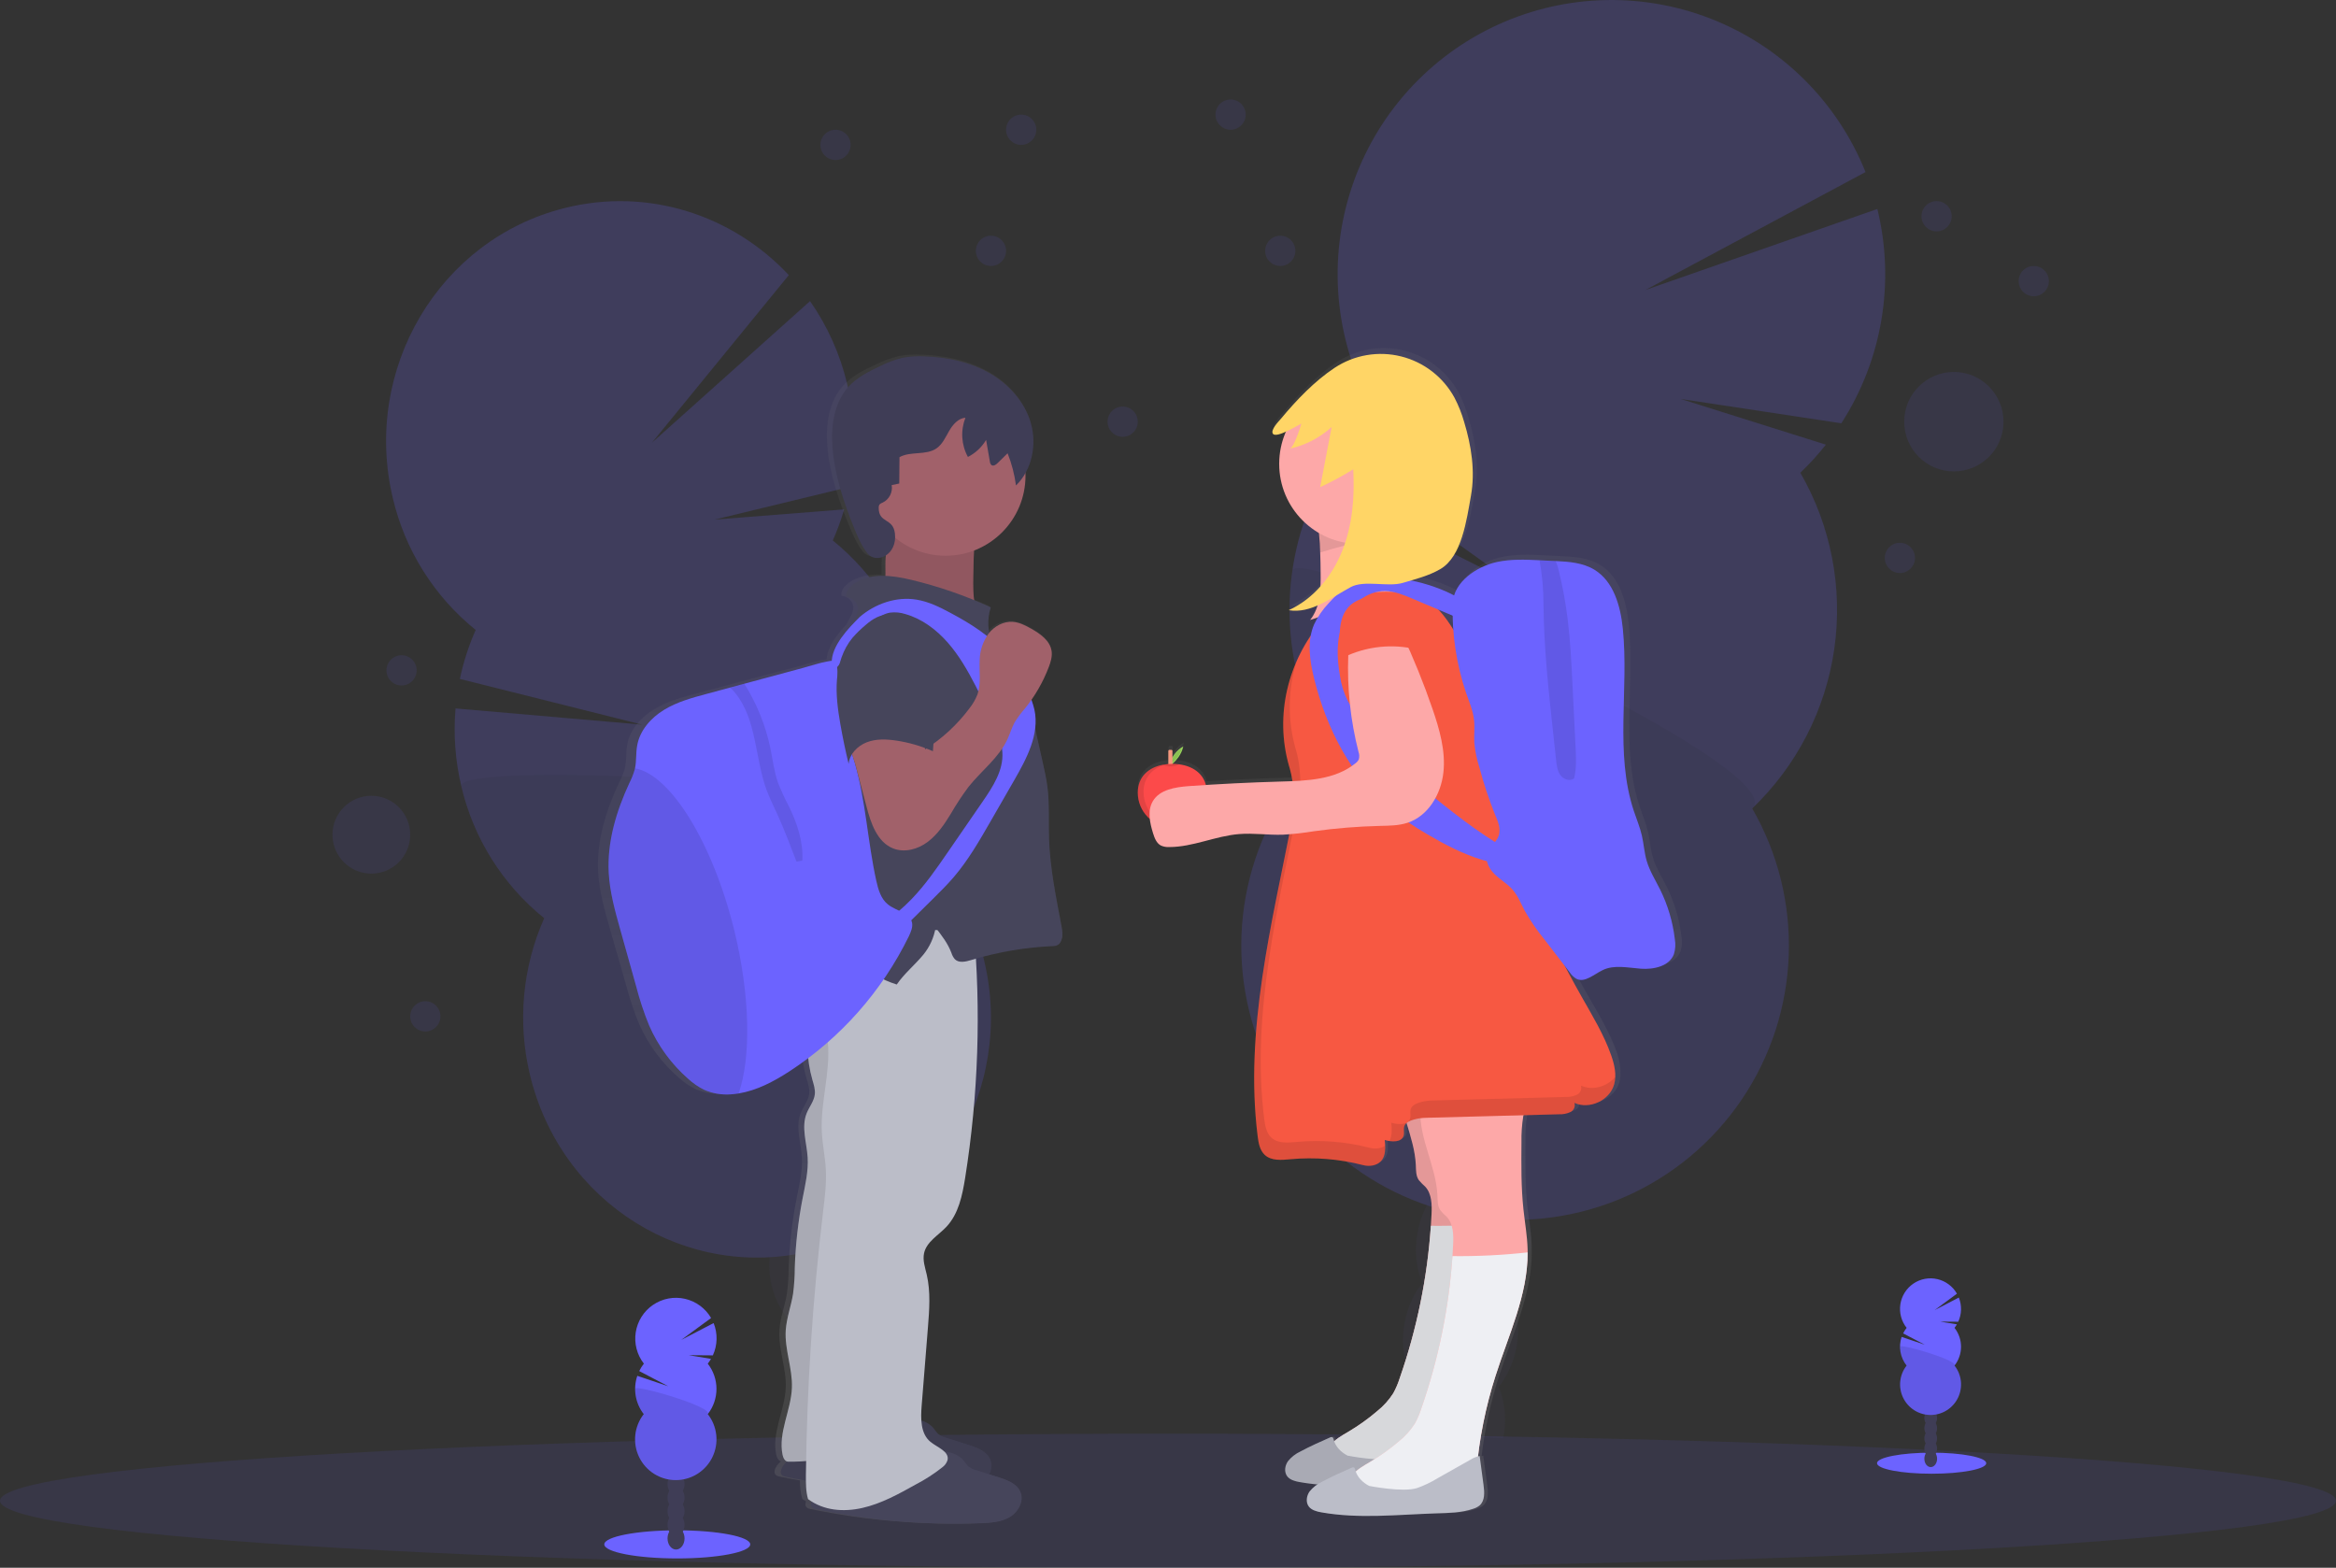 <svg width="526" height="353" viewBox="0 0 526 353" fill="none" xmlns="http://www.w3.org/2000/svg">
<rect x="0" y="0" width="526" height="353" fill="#333333" stroke="none"/>
<g clip-path="url(#clip0_1_406)">
<g opacity="0.2">
<path d="M182.083 324.478C182.347 325.562 182.698 326.624 183.133 327.652C189.89 324.994 196.722 322.446 203.628 320.008C203.57 319.721 203.511 319.419 203.439 319.122C202.743 316.059 201.258 313.232 199.131 310.922C196.37 308.001 192.812 306.589 189.35 307.451C185.889 308.313 183.376 311.263 182.228 315.144C181.371 318.19 181.32 321.407 182.083 324.478Z" fill="#3F3D56"/>
<path d="M191.792 318.669C197.724 317.342 201.096 309.822 199.323 301.873C197.551 293.924 191.305 288.555 185.372 289.882C179.44 291.209 176.068 298.729 177.84 306.679C179.613 314.628 185.859 319.996 191.792 318.669Z" fill="#3F3D56"/>
<path d="M187.629 301.133C193.561 299.806 196.933 292.286 195.16 284.337C193.388 276.388 187.142 271.019 181.209 272.346C175.277 273.673 171.905 281.193 173.678 289.143C175.45 297.092 181.696 302.46 187.629 301.133Z" fill="#3F3D56"/>
<path d="M183.457 283.608C189.39 282.281 192.762 274.761 190.989 266.812C189.216 258.862 182.97 253.494 177.038 254.821C171.106 256.148 167.733 263.668 169.506 271.617C171.279 279.566 177.525 284.935 183.457 283.608Z" fill="#3F3D56"/>
<path d="M179.286 266.077C185.218 264.75 188.59 257.23 186.818 249.281C185.045 241.332 178.799 235.963 172.867 237.29C166.934 238.617 163.562 246.137 165.335 254.087C167.107 262.036 173.353 267.404 179.286 266.077Z" fill="#3F3D56"/>
<path d="M187.522 121.695C188.534 119.422 189.388 117.083 190.079 114.693L160.911 116.992L191.314 109.625C192.767 101.967 192.583 94.088 190.775 86.507C189.189 79.795 186.347 73.446 182.399 67.796L146.813 99.663L177.62 61.943C165.043 48.495 146.021 42.097 127.115 46.849C98.866 53.924 81.554 83.157 88.448 112.142C91.188 123.85 97.757 134.304 107.111 141.843C105.539 145.381 104.345 149.076 103.547 152.866L144.587 163.159L102.575 159.512C102.072 165.387 102.512 171.305 103.878 177.04C106.623 188.747 113.193 199.2 122.545 206.741C117.63 217.795 116.496 230.164 119.317 241.929C126.211 270.914 154.698 288.671 182.948 281.602C211.197 274.532 228.509 245.299 221.615 216.314C218.87 204.607 212.3 194.154 202.948 186.613C207.863 175.559 208.997 163.19 206.175 151.425C203.443 139.708 196.877 129.244 187.522 121.695Z" fill="#6C63FF"/>
<path opacity="0.1" d="M103.887 177.021C106.632 188.728 113.202 199.181 122.555 206.722C117.64 217.775 116.505 230.144 119.327 241.91C126.221 270.895 154.708 288.652 182.958 281.582C211.207 274.512 228.518 245.279 221.625 216.294C218.88 204.587 212.31 194.134 202.957 186.593C207.692 175.95 102.487 171.144 103.887 177.021Z" fill="black"/>
</g>
<g opacity="0.2">
<path d="M313.189 319.127C313.012 320.394 312.942 321.674 312.98 322.954C321.455 323.09 329.962 323.376 338.502 323.811C338.56 323.475 338.619 323.134 338.667 322.788C339.218 319.218 338.807 315.566 337.476 312.208C335.716 307.913 332.435 304.841 328.327 304.247C324.219 303.653 320.213 305.679 317.321 309.291C315.093 312.143 313.667 315.538 313.189 319.127Z" fill="#3F3D56"/>
<path d="M341.617 302.389C342.941 293.164 338.309 284.864 331.272 283.851C324.235 282.838 317.457 289.495 316.133 298.721C314.809 307.946 319.44 316.246 326.477 317.259C333.514 318.272 340.293 311.615 341.617 302.389Z" fill="#3F3D56"/>
<path d="M344.545 281.972C345.869 272.746 341.238 264.446 334.201 263.433C327.164 262.42 320.386 269.077 319.062 278.303C317.737 287.528 322.369 295.828 329.406 296.841C336.443 297.854 343.221 291.197 344.545 281.972Z" fill="#3F3D56"/>
<path d="M347.473 261.559C348.797 252.333 344.166 244.033 337.129 243.02C330.092 242.007 323.314 248.664 321.99 257.89C320.666 267.115 325.297 275.415 332.334 276.428C339.371 277.441 346.149 270.784 347.473 261.559Z" fill="#3F3D56"/>
<path d="M350.407 241.142C351.731 231.916 347.1 223.616 340.062 222.603C333.025 221.59 326.247 228.247 324.923 237.473C323.599 246.698 328.231 254.998 335.268 256.011C342.305 257.024 349.083 250.367 350.407 241.142Z" fill="#3F3D56"/>
<path d="M405.389 106.445C407.45 104.473 409.37 102.358 411.136 100.116L378.453 89.832L414.616 95.31C419.174 88.241 422.245 80.315 423.64 72.017C425.035 63.719 424.725 55.223 422.73 47.049L370.538 65.278L420.066 38.742C416.911 30.875 412.173 23.742 406.146 17.788C400.119 11.834 392.933 7.188 385.034 4.137C377.136 1.086 368.695 -0.302 360.237 0.057C351.78 0.416 343.487 2.516 335.875 6.225C328.262 9.935 321.495 15.174 315.993 21.618C310.491 28.061 306.372 35.57 303.894 43.677C301.416 51.784 300.632 60.316 301.589 68.74C302.547 77.164 305.226 85.3 309.46 92.642C306.258 95.706 303.395 99.106 300.919 102.784L341.127 131.647L297.03 109.406C292.391 118.569 290.106 128.746 290.383 139.015C290.66 149.285 293.489 159.324 298.614 168.223C290.24 176.219 284.282 186.414 281.42 197.642C278.559 208.87 278.91 220.678 282.432 231.716C285.955 242.754 292.508 252.576 301.342 260.06C310.176 267.543 320.934 272.386 332.386 274.034C343.839 275.683 355.523 274.07 366.104 269.382C376.684 264.693 385.734 257.116 392.218 247.519C398.702 237.921 402.358 226.69 402.77 215.11C403.181 203.529 400.33 192.066 394.544 182.031C404.551 172.475 411.062 159.827 413.029 146.118C414.996 132.41 412.305 118.438 405.389 106.445Z" fill="#6C63FF"/>
<path opacity="0.1" d="M290.977 128.55C288.989 142.259 291.68 156.238 298.614 168.223C290.24 176.219 284.282 186.414 281.42 197.642C278.559 208.87 278.91 220.678 282.432 231.716C285.955 242.754 292.508 252.576 301.342 260.06C310.176 267.543 320.934 272.386 332.386 274.034C343.839 275.683 355.523 274.071 366.104 269.382C376.684 264.693 385.734 257.116 392.218 247.519C398.702 237.921 402.358 226.69 402.77 215.11C403.181 203.529 400.33 192.066 394.544 182.031C404.218 172.805 291.964 121.69 290.977 128.55Z" fill="black"/>
</g>
<path opacity="0.1" d="M263 353C408.251 353 526 346.242 526 337.906C526 329.57 408.251 322.812 263 322.812C117.749 322.812 0 329.57 0 337.906C0 346.242 117.749 353 263 353Z" fill="#6C63FF"/>
<path d="M434.947 331.825C441.739 331.825 447.246 330.763 447.246 329.454C447.246 328.144 441.739 327.083 434.947 327.083C428.154 327.083 422.647 328.144 422.647 329.454C422.647 330.763 428.154 331.825 434.947 331.825Z" fill="#6C63FF"/>
<path d="M434.742 330.33C435.534 330.33 436.176 329.489 436.176 328.451C436.176 327.413 435.534 326.571 434.742 326.571C433.95 326.571 433.308 327.413 433.308 328.451C433.308 329.489 433.95 330.33 434.742 330.33Z" fill="#3F3D56"/>
<path d="M434.742 328.032C435.534 328.032 436.176 327.19 436.176 326.152C436.176 325.115 435.534 324.273 434.742 324.273C433.95 324.273 433.308 325.115 433.308 326.152C433.308 327.19 433.95 328.032 434.742 328.032Z" fill="#3F3D56"/>
<path d="M434.742 325.739C435.534 325.739 436.176 324.897 436.176 323.859C436.176 322.821 435.534 321.98 434.742 321.98C433.95 321.98 433.308 322.821 433.308 323.859C433.308 324.897 433.95 325.739 434.742 325.739Z" fill="#3F3D56"/>
<path d="M434.742 323.445C435.534 323.445 436.176 322.604 436.176 321.566C436.176 320.528 435.534 319.687 434.742 319.687C433.95 319.687 433.308 320.528 433.308 321.566C433.308 322.604 433.95 323.445 434.742 323.445Z" fill="#3F3D56"/>
<path d="M434.742 321.147C435.534 321.147 436.176 320.306 436.176 319.268C436.176 318.23 435.534 317.388 434.742 317.388C433.95 317.388 433.308 318.23 433.308 319.268C433.308 320.306 433.95 321.147 434.742 321.147Z" fill="#3F3D56"/>
<path d="M434.742 318.854C435.534 318.854 436.176 318.012 436.176 316.975C436.176 315.937 435.534 315.095 434.742 315.095C433.95 315.095 433.308 315.937 433.308 316.975C433.308 318.012 433.95 318.854 434.742 318.854Z" fill="#3F3D56"/>
<path d="M434.742 316.561C435.534 316.561 436.176 315.719 436.176 314.681C436.176 313.643 435.534 312.802 434.742 312.802C433.95 312.802 433.308 313.643 433.308 314.681C433.308 315.719 433.95 316.561 434.742 316.561Z" fill="#3F3D56"/>
<path d="M440.1 298.979C440.297 298.729 440.475 298.466 440.634 298.19L436.872 297.572L440.941 297.601C441.33 296.75 441.543 295.829 441.566 294.893C441.588 293.957 441.42 293.026 441.072 292.157L435.613 294.996L440.649 291.286C440.179 290.465 439.545 289.75 438.786 289.186C438.028 288.621 437.161 288.22 436.241 288.007C435.32 287.793 434.365 287.773 433.437 287.946C432.508 288.119 431.624 288.483 430.842 289.014C430.06 289.545 429.396 290.232 428.891 291.032C428.386 291.832 428.052 292.728 427.909 293.663C427.766 294.599 427.817 295.553 428.059 296.468C428.301 297.383 428.73 298.238 429.317 298.979C429.013 299.367 428.751 299.787 428.534 300.23L433.396 302.772L428.189 301.019C427.825 302.104 427.737 303.263 427.934 304.391C428.131 305.518 428.606 306.579 429.317 307.475C428.521 308.489 428.026 309.706 427.888 310.988C427.751 312.27 427.976 313.564 428.538 314.724C429.101 315.884 429.978 316.862 431.069 317.546C432.16 318.23 433.421 318.593 434.708 318.593C435.996 318.593 437.257 318.23 438.348 317.546C439.439 316.862 440.316 315.884 440.879 314.724C441.441 313.564 441.666 312.27 441.528 310.988C441.391 309.706 440.896 308.489 440.1 307.475C441.051 306.265 441.568 304.77 441.568 303.229C441.568 301.689 441.051 300.194 440.1 298.984V298.979Z" fill="#6C63FF"/>
<path opacity="0.1" d="M427.849 303.225C427.844 304.764 428.358 306.26 429.307 307.47C428.512 308.484 428.016 309.701 427.879 310.983C427.741 312.265 427.966 313.56 428.529 314.719C429.091 315.879 429.968 316.857 431.059 317.541C432.15 318.225 433.411 318.588 434.699 318.588C435.986 318.588 437.247 318.225 438.338 317.541C439.43 316.857 440.306 315.879 440.869 314.719C441.431 313.56 441.656 312.265 441.519 310.983C441.381 309.701 440.886 308.484 440.09 307.47C441.018 306.302 427.849 302.455 427.849 303.225Z" fill="black"/>
<path d="M152.501 350.897C161.576 350.897 168.933 349.48 168.933 347.732C168.933 345.984 161.576 344.567 152.501 344.567C143.426 344.567 136.07 345.984 136.07 347.732C136.07 349.48 143.426 350.897 152.501 350.897Z" fill="#6C63FF"/>
<path d="M152.224 348.895C153.282 348.895 154.139 347.773 154.139 346.388C154.139 345.003 153.282 343.88 152.224 343.88C151.166 343.88 150.309 345.003 150.309 346.388C150.309 347.773 151.166 348.895 152.224 348.895Z" fill="#3F3D56"/>
<path d="M152.224 345.828C153.282 345.828 154.139 344.705 154.139 343.321C154.139 341.936 153.282 340.813 152.224 340.813C151.166 340.813 150.309 341.936 150.309 343.321C150.309 344.705 151.166 345.828 152.224 345.828Z" fill="#3F3D56"/>
<path d="M152.224 342.761C153.282 342.761 154.139 341.638 154.139 340.253C154.139 338.868 153.282 337.745 152.224 337.745C151.166 337.745 150.309 338.868 150.309 340.253C150.309 341.638 151.166 342.761 152.224 342.761Z" fill="#3F3D56"/>
<path d="M152.224 339.698C153.282 339.698 154.139 338.575 154.139 337.191C154.139 335.806 153.282 334.683 152.224 334.683C151.166 334.683 150.309 335.806 150.309 337.191C150.309 338.575 151.166 339.698 152.224 339.698Z" fill="#3F3D56"/>
<path d="M152.224 336.631C153.282 336.631 154.139 335.508 154.139 334.123C154.139 332.738 153.282 331.615 152.224 331.615C151.166 331.615 150.309 332.738 150.309 334.123C150.309 335.508 151.166 336.631 152.224 336.631Z" fill="#3F3D56"/>
<path d="M152.224 333.563C153.282 333.563 154.139 332.44 154.139 331.056C154.139 329.671 153.282 328.548 152.224 328.548C151.166 328.548 150.309 329.671 150.309 331.056C150.309 332.44 151.166 333.563 152.224 333.563Z" fill="#3F3D56"/>
<path d="M152.224 330.501C153.282 330.501 154.139 329.378 154.139 327.993C154.139 326.608 153.282 325.485 152.224 325.485C151.166 325.485 150.309 326.608 150.309 327.993C150.309 329.378 151.166 330.501 152.224 330.501Z" fill="#3F3D56"/>
<path d="M159.39 307.013C159.649 306.678 159.886 306.327 160.099 305.961L155.078 305.133L160.513 305.177C161.036 304.041 161.321 302.809 161.351 301.558C161.381 300.307 161.155 299.063 160.688 297.903L153.396 301.691L160.119 296.763C159.486 295.678 158.637 294.734 157.625 293.991C156.613 293.247 155.459 292.72 154.235 292.441C153.012 292.163 151.744 292.139 150.51 292.372C149.277 292.604 148.104 293.088 147.065 293.793C146.026 294.498 145.143 295.41 144.47 296.471C143.797 297.532 143.349 298.72 143.153 299.962C142.958 301.204 143.019 302.472 143.334 303.689C143.648 304.907 144.208 306.046 144.981 307.037C144.574 307.557 144.224 308.118 143.935 308.712L150.464 312.12L143.503 309.783C143.013 311.228 142.89 312.772 143.144 314.277C143.399 315.781 144.023 317.199 144.961 318.401C143.899 319.755 143.238 321.381 143.054 323.093C142.871 324.806 143.172 326.535 143.924 328.084C144.675 329.633 145.846 330.939 147.304 331.853C148.761 332.766 150.446 333.251 152.166 333.251C153.885 333.251 155.57 332.766 157.027 331.853C158.485 330.939 159.656 329.633 160.408 328.084C161.159 326.535 161.461 324.806 161.277 323.093C161.094 321.381 160.433 319.755 159.37 318.401C160.639 316.783 161.329 314.784 161.329 312.726C161.329 310.668 160.639 308.67 159.37 307.052L159.39 307.013Z" fill="#6C63FF"/>
<path opacity="0.1" d="M143.021 312.685C143.015 314.742 143.7 316.742 144.966 318.362C143.903 319.716 143.243 321.342 143.059 323.054C142.876 324.767 143.177 326.496 143.928 328.045C144.68 329.594 145.851 330.9 147.309 331.814C148.766 332.727 150.451 333.212 152.171 333.212C153.89 333.212 155.575 332.727 157.032 331.814C158.49 330.9 159.661 329.594 160.413 328.045C161.164 326.496 161.465 324.767 161.282 323.054C161.098 321.342 160.438 319.716 159.375 318.362C160.615 316.799 143.021 311.658 143.021 312.685Z" fill="black"/>
<path d="M239.014 208.358C237.774 201.862 236.389 195.353 236.16 188.745C236.024 184.85 236.297 180.887 235.796 177.001C235.548 175.093 235.115 173.218 234.687 171.344L232.966 163.841C233.162 162.402 233.106 160.941 232.801 159.522C232.629 158.773 232.4 158.039 232.116 157.326C233.722 155.061 235.046 152.609 236.058 150.023C236.515 148.854 236.909 147.612 236.729 146.376C236.379 144.004 234.085 142.442 231.95 141.273C230.657 140.567 229.296 139.885 227.818 139.773C226.785 139.732 225.756 139.93 224.811 140.352C223.867 140.774 223.033 141.409 222.374 142.208C222.014 140.288 222.135 138.31 222.724 136.448C221.455 135.878 220.176 135.343 218.888 134.822C218.702 133.139 218.637 131.445 218.693 129.753C218.723 127.723 218.757 125.673 218.873 123.638C222.331 122.374 225.319 120.081 227.438 117.067C229.556 114.053 230.703 110.462 230.725 106.776C230.725 106.567 230.725 106.362 230.725 106.158C231.668 104.462 232.264 102.595 232.479 100.665C232.694 98.736 232.525 96.783 231.98 94.92C230.555 90.052 226.831 86.039 222.344 83.561C217.857 81.083 212.656 80.036 207.507 79.851C205.78 79.75 204.046 79.859 202.345 80.177C200.524 80.626 198.759 81.279 197.085 82.125C194.513 83.313 191.922 84.613 189.997 86.663C186.657 90.232 185.908 95.475 186.273 100.296C186.759 106.625 188.869 112.751 191.309 118.642C192.121 120.59 192.987 122.566 194.323 124.227C195.359 125.507 197.158 125.585 198.587 124.689C198.473 126.245 198.438 127.805 198.48 129.363C195.84 129.271 193.269 129.704 191.149 131.194C190.177 131.89 189.253 132.986 189.467 134.164C190.116 134.182 190.739 134.428 191.224 134.86C191.71 135.292 192.028 135.882 192.121 136.526C192.228 137.563 191.708 138.551 191.202 139.447C190.984 139.846 190.765 140.25 190.541 140.65C188.451 142.889 186.307 145.694 186.117 148.474C185.776 148.507 185.437 148.557 185.101 148.625C183.206 148.976 181.319 149.623 179.457 150.11L165.982 153.664L162.652 154.59L157.304 156.002C153.901 156.897 150.435 157.818 147.416 159.619C144.397 161.421 141.835 164.25 141.228 167.658C140.926 169.352 141.111 171.115 140.741 172.795C140.741 172.873 140.712 172.946 140.693 173.019C140.384 174.082 139.969 175.111 139.453 176.091C136.434 182.464 134.286 189.412 134.689 196.429C134.937 200.738 136.147 204.94 137.324 209.088C138.559 213.33 139.777 217.573 140.98 221.815C141.773 224.853 142.778 227.83 143.989 230.726C146.063 235.364 149.14 239.483 152.997 242.786C154.079 243.758 155.29 244.578 156.594 245.221C158.583 246.082 160.755 246.435 162.914 246.248C163.498 246.209 164.071 246.146 164.64 246.053C168.816 245.391 172.71 243.375 176.283 241.106C177.777 240.158 179.235 239.16 180.658 238.112C180.839 239.747 181.164 241.364 181.63 242.942C181.946 244.028 182.335 245.143 182.209 246.267C182.034 247.835 180.896 249.121 180.308 250.591C179.059 253.697 180.342 257.159 180.551 260.49C180.751 263.611 179.992 266.707 179.384 269.78C178.37 274.903 177.77 280.101 177.591 285.321C177.585 287.298 177.455 289.272 177.202 291.232C176.75 293.998 175.69 296.666 175.505 299.461C175.223 303.814 177.1 308.074 176.929 312.432C176.73 317.549 173.731 322.52 174.776 327.526C174.907 328.154 175.262 328.879 175.836 329.04L175.554 329.298C174.693 330.096 173.857 331.572 174.834 332.219C175.059 332.353 175.309 332.439 175.568 332.472C177.08 332.789 178.602 333.076 180.123 333.344C180.09 334.752 180.267 336.156 180.648 337.512C180.926 337.711 181.207 337.892 181.489 338.062C181.276 338.637 181.29 339.192 181.796 339.523C182.021 339.656 182.27 339.743 182.53 339.776C195.052 342.364 207.841 343.426 220.619 342.941C222.903 342.853 225.29 342.687 227.24 341.519C229.189 340.35 230.507 337.862 229.578 335.812C228.757 334.001 226.608 333.217 224.678 332.614L222.412 331.912C222.703 331.397 222.872 330.822 222.907 330.232C222.943 329.641 222.843 329.051 222.617 328.504C221.795 326.693 219.646 325.909 217.716 325.305L212.5 323.684C211.814 323.521 211.168 323.218 210.604 322.793C210.231 322.421 209.886 322.02 209.574 321.595C208.821 320.733 207.832 320.112 206.73 319.808C206.671 318.701 206.695 317.591 206.803 316.488L208.261 298.857C208.587 294.864 208.908 290.794 207.979 286.894C207.605 285.312 207.007 283.69 207.371 282.103C207.94 279.513 210.663 278.071 212.52 276.148C215.32 273.227 216.19 269.074 216.832 265.12C219.489 248.805 220.324 232.244 219.321 215.744C225.156 214.096 231.163 213.129 237.22 212.861C238.251 212.818 238.756 212.331 239.077 211.367C239.398 210.403 239.204 209.356 239.014 208.358ZM209.919 209.219C209.953 209.049 209.992 208.879 210.021 208.708L210.424 209.224L209.919 209.219Z" fill="url(#paint0_linear_1_406)"/>
<path d="M200.439 119.85C200.313 121.544 199.715 123.17 199.496 124.86C199.248 126.72 199.467 128.614 199.345 130.488C199.224 132.363 198.684 134.335 197.26 135.557C205.539 136.275 213.693 138.042 221.528 140.815C219.16 137.894 219.097 133.814 219.155 130.065C219.233 124.519 219.33 118.866 221.139 113.632C215.745 112.424 210.16 112.351 204.737 113.418C203.56 113.651 199.997 113.505 199.467 114.606C199.083 115.414 200.527 118.623 200.439 119.85Z" fill="#A1616A"/>
<path opacity="0.1" d="M200.439 119.85C200.313 121.544 199.715 123.17 199.496 124.86C199.248 126.72 199.467 128.614 199.345 130.488C199.224 132.363 198.684 134.335 197.26 135.557C205.539 136.275 213.693 138.042 221.528 140.815C219.16 137.894 219.097 133.814 219.155 130.065C219.233 124.519 219.33 118.866 221.139 113.632C215.745 112.424 210.16 112.351 204.737 113.418C203.56 113.651 199.997 113.505 199.467 114.606C199.083 115.414 200.527 118.623 200.439 119.85Z" fill="black"/>
<path d="M210.24 321.62C210.532 322.051 210.857 322.46 211.212 322.842C211.759 323.267 212.391 323.57 213.064 323.733L218.159 325.354C220.05 325.958 222.15 326.737 222.952 328.548C223.856 330.593 222.568 333.081 220.662 334.245C218.757 335.408 216.423 335.579 214.192 335.667C201.698 336.149 189.193 335.087 176.959 332.507C176.706 332.47 176.463 332.384 176.244 332.253C175.272 331.596 176.103 330.126 176.944 329.332C180.225 326.216 183.794 322.949 188.261 322.228C190.609 321.843 192.967 321.999 195.301 321.439C196.978 321.035 198.563 320.339 200.235 319.925C203.351 319.161 208.013 318.888 210.24 321.62Z" fill="#46455B"/>
<path opacity="0.1" d="M210.24 321.62C210.532 322.051 210.857 322.46 211.212 322.842C211.759 323.267 212.391 323.57 213.064 323.733L218.159 325.354C220.05 325.958 222.15 326.737 222.952 328.548C223.856 330.593 222.568 333.081 220.662 334.245C218.757 335.408 216.423 335.579 214.192 335.667C201.698 336.149 189.193 335.087 176.959 332.507C176.706 332.47 176.463 332.384 176.244 332.253C175.272 331.596 176.103 330.126 176.944 329.332C180.225 326.216 183.794 322.949 188.261 322.228C190.609 321.843 192.967 321.999 195.301 321.439C196.978 321.035 198.563 320.339 200.235 319.925C203.351 319.161 208.013 318.888 210.24 321.62Z" fill="black"/>
<path d="M184.659 211.493C182.145 218.138 181.991 225.446 184.222 232.191C182.525 232.006 181.791 234.304 181.835 236.018C181.895 238.404 182.256 240.773 182.909 243.069C183.22 244.159 183.599 245.269 183.478 246.389C183.303 247.957 182.194 249.242 181.616 250.708C180.401 253.809 181.65 257.266 181.859 260.592C182.053 263.713 181.31 266.805 180.712 269.872C179.721 274.99 179.136 280.179 178.962 285.39C178.958 287.364 178.83 289.337 178.577 291.296C178.14 294.061 177.119 296.725 176.925 299.514C176.648 303.858 178.48 308.118 178.315 312.471C178.121 317.578 175.184 322.545 176.21 327.565C176.356 328.271 176.75 329.103 177.474 329.113C184.805 329.205 191.655 327.165 198.908 328.232C199.647 311.424 200.366 294.538 203.672 278.037C206.589 263.348 211.533 248.824 211.071 233.847C210.803 225.282 208.771 216.883 207.537 208.401C199.786 206.678 191.676 207.774 184.659 211.493Z" fill="#BBBDC8"/>
<path opacity="0.1" d="M184.659 211.493C182.145 218.138 181.991 225.446 184.222 232.191C182.525 232.006 181.791 234.304 181.835 236.018C181.895 238.404 182.256 240.773 182.909 243.069C183.22 244.159 183.599 245.269 183.478 246.389C183.303 247.957 182.194 249.242 181.616 250.708C180.401 253.809 181.65 257.266 181.859 260.592C182.053 263.713 181.31 266.805 180.712 269.872C179.721 274.99 179.136 280.179 178.962 285.39C178.958 287.364 178.83 289.337 178.577 291.296C178.14 294.061 177.119 296.725 176.925 299.514C176.648 303.858 178.48 308.118 178.315 312.471C178.121 317.578 175.184 322.545 176.21 327.565C176.356 328.271 176.75 329.103 177.474 329.113C184.805 329.205 191.655 327.165 198.908 328.232C199.647 311.424 200.366 294.538 203.672 278.037C206.589 263.348 211.533 248.824 211.071 233.847C210.803 225.282 208.771 216.883 207.537 208.401C199.786 206.678 191.676 207.774 184.659 211.493Z" fill="black"/>
<path d="M217.045 328.923C217.338 329.355 217.663 329.763 218.018 330.145C218.565 330.57 219.196 330.874 219.87 331.036L224.965 332.657C226.856 333.261 228.956 334.04 229.758 335.852C230.662 337.897 229.374 340.385 227.468 341.548C225.563 342.712 223.229 342.882 220.998 342.97C208.504 343.452 195.999 342.391 183.765 339.81C183.512 339.773 183.269 339.687 183.05 339.557C182.078 338.9 182.909 337.429 183.75 336.635C187.031 333.519 190.6 330.252 195.067 329.532C197.415 329.147 199.773 329.303 202.106 328.743C203.784 328.339 205.368 327.642 207.041 327.229C210.157 326.464 214.819 326.192 217.045 328.923Z" fill="#46455B"/>
<path d="M187.187 211.975C185.31 214.41 184.756 217.623 185.009 220.671C185.262 223.719 186.288 226.645 187.294 229.533C185.957 230.765 186.234 232.887 186.409 234.699C187.046 241.428 184.713 248.142 185.053 254.89C185.194 257.729 185.811 260.529 185.957 263.367C186.117 266.469 185.724 269.57 185.354 272.652C182.994 292.383 181.696 312.227 181.465 332.097C181.465 333.928 181.436 335.788 181.951 337.541C185.485 340.146 189.924 340.496 194.202 339.523C198.48 338.549 202.384 336.377 206.219 334.235C208.321 333.146 210.313 331.858 212.17 330.388C212.737 329.986 213.158 329.408 213.365 328.743C213.774 326.795 211.071 325.914 209.52 324.653C207.264 322.817 207.298 319.419 207.532 316.517L208.942 298.911C209.262 294.923 209.574 290.857 208.669 286.962C208.3 285.385 207.731 283.763 208.071 282.176C208.626 279.595 211.29 278.154 213.103 276.231C215.845 273.31 216.691 269.166 217.323 265.222C220.301 246.512 220.935 227.503 219.209 208.635C215.636 209.877 211.401 209.2 207.634 209.492C203.866 209.784 200.123 211.045 196.307 211.148C193.128 211.221 189.141 209.463 187.187 211.975Z" fill="#BBBDC8"/>
<path d="M212.928 125.132C222.862 125.132 230.915 117.067 230.915 107.117C230.915 97.168 222.862 89.102 212.928 89.102C202.994 89.102 194.941 97.168 194.941 107.117C194.941 117.067 202.994 125.132 212.928 125.132Z" fill="#A1616A"/>
<path d="M223.093 136.75C217.329 134.098 211.319 132.021 205.15 130.547C200.804 129.51 195.84 128.886 192.209 131.491C191.236 132.187 190.357 133.283 190.566 134.461C191.206 134.483 191.819 134.731 192.293 135.163C192.768 135.595 193.074 136.181 193.157 136.818C193.264 137.85 192.758 138.839 192.262 139.739L188.067 147.53C187.263 148.933 186.572 150.398 186.001 151.912C185.155 154.385 184.97 157.034 184.79 159.644L184.304 166.713C184.003 171.168 183.697 175.643 184.1 180.088C184.401 183.443 185.101 186.812 184.625 190.148C184.241 192.83 183.108 195.348 182.471 197.987C181.276 202.953 181.82 208.397 179.501 212.954C180.443 212.519 181.506 212.422 182.51 212.681C189.55 213.981 195.087 219.546 201.922 221.674C203.648 219.152 205.986 217.292 207.916 214.945C209.351 213.186 210.301 211.081 210.672 208.84C212.131 210.787 213.37 212.306 214.24 214.566C214.395 215.091 214.661 215.578 215.018 215.992C215.937 216.888 217.449 216.542 218.679 216.167C224.709 214.346 230.942 213.287 237.235 213.017C238.246 212.973 238.737 212.486 239.053 211.522C239.369 210.558 239.194 209.516 239.004 208.523C237.794 202.033 236.442 195.533 236.219 188.935C236.083 185.04 236.35 181.091 235.859 177.206C235.616 175.302 235.193 173.428 234.775 171.558L231.304 156.109C231.109 155.247 230.186 154.682 229.792 153.888C228.197 150.655 225.149 148.318 223.574 145.076C222.385 142.457 222.213 139.488 223.093 136.75Z" fill="#46455B"/>
<path d="M197.858 114.328C197.837 114.076 197.896 113.824 198.028 113.608C198.22 113.405 198.461 113.256 198.728 113.174C199.453 112.83 200.046 112.258 200.417 111.545C200.788 110.832 200.917 110.018 200.784 109.226L202.486 108.87L202.539 102.935C205.067 101.533 208.514 102.594 210.891 100.943C212.228 100.009 212.913 98.421 213.73 97.009C214.547 95.597 215.762 94.176 217.386 94.059C216.827 95.481 216.588 97.009 216.685 98.535C216.781 100.06 217.211 101.546 217.945 102.886C219.647 102.023 221.069 100.692 222.043 99.049L222.889 103.918C222.906 104.219 223.034 104.502 223.249 104.712C223.691 105.038 224.289 104.629 224.678 104.225L226.88 102.058C227.807 104.388 228.442 106.823 228.771 109.308C232.388 105.793 233.511 100.145 232.121 95.296C230.73 90.446 227.089 86.429 222.704 83.951C218.319 81.472 213.234 80.43 208.203 80.246C206.514 80.147 204.819 80.256 203.157 80.572C201.373 81.021 199.647 81.674 198.013 82.519C195.5 83.703 192.962 85.002 191.086 87.047C187.819 90.612 187.085 95.85 187.445 100.681C187.931 107.01 189.982 113.121 192.369 119.002C193.162 120.95 194.007 122.922 195.315 124.582C197.284 127.08 202.121 125.006 201.504 120.069C201.076 116.544 197.858 117.902 197.858 114.328Z" fill="#3F3D56"/>
<path d="M204.664 210.778C198.597 223.193 189.28 233.727 177.707 241.257C174.212 243.521 170.415 245.537 166.327 246.199C165.768 246.292 165.209 246.355 164.64 246.394C162.532 246.569 160.413 246.209 158.481 245.347C157.201 244.702 156.017 243.883 154.961 242.913C151.178 239.596 148.172 235.485 146.157 230.872C144.973 227.976 143.99 225.003 143.216 221.971C142.023 217.732 140.834 213.491 139.648 209.249C138.486 205.1 137.314 200.903 137.071 196.589C136.677 189.583 138.777 182.645 141.728 176.281C142.232 175.301 142.637 174.273 142.939 173.213C142.939 173.14 142.973 173.067 142.987 172.989C143.337 171.31 143.158 169.552 143.474 167.858C144.067 164.449 146.575 161.625 149.521 159.829C152.467 158.032 155.841 157.112 159.19 156.216L164.407 154.809L167.644 153.937L180.814 150.388C182.637 149.901 184.479 149.253 186.331 148.927C188.397 148.538 188.383 148.742 188.543 150.768C188.84 154.439 188.743 158.047 189.516 161.684C190.25 165.155 191.543 168.5 192.515 171.909C194.97 180.512 195.378 189.568 197.313 198.308C197.756 200.3 198.368 202.422 199.968 203.664C201.8 205.125 204.887 205.485 205.373 207.773C205.553 208.791 205.101 209.833 204.664 210.778Z" fill="#6C63FF"/>
<path opacity="0.1" d="M166.327 246.18C165.768 246.272 165.209 246.336 164.64 246.375C162.533 246.556 160.415 246.202 158.481 245.347C157.201 244.702 156.017 243.883 154.961 242.913C151.178 239.596 148.172 235.485 146.157 230.872C144.973 227.976 143.99 225.003 143.216 221.971C142.023 217.732 140.834 213.491 139.648 209.249C138.486 205.1 137.314 200.903 137.071 196.589C136.677 189.583 138.777 182.645 141.728 176.281C142.232 175.301 142.637 174.273 142.939 173.213C142.939 173.14 142.973 173.067 142.987 172.99C150.921 174.387 160.44 189.588 165.35 209.507C168.967 224.401 169.122 238.117 166.327 246.18Z" fill="black"/>
<path opacity="0.1" d="M180.668 193.77L179.341 193.999C177.975 190.406 176.614 186.808 175.014 183.312C174.183 181.486 173.283 179.684 172.583 177.8C169.958 170.565 170.406 161.981 165.539 156.021C165.192 155.578 164.796 155.177 164.358 154.823L167.596 153.952C170.431 158.441 172.43 163.409 173.497 168.612C174.022 171.154 174.319 173.754 175.175 176.198C175.902 178.052 176.735 179.863 177.668 181.622C179.516 185.415 180.906 189.559 180.668 193.77Z" fill="black"/>
<path d="M193.589 138.912C197.085 135.912 201.854 134.267 206.38 135.016C209.044 135.45 211.518 136.652 213.905 137.938C218.557 140.411 223.142 143.26 226.496 147.325C228.507 149.889 230.177 152.704 231.464 155.7C232.095 157.009 232.584 158.381 232.923 159.795C234.109 165.297 231.197 170.764 228.392 175.643L222.996 185.021C220.517 189.33 218.018 193.668 214.79 197.451C213.302 199.194 211.669 200.806 210.04 202.418L202.889 209.487C202.761 209.639 202.592 209.752 202.403 209.813C202.247 209.822 202.091 209.796 201.946 209.738C201.8 209.68 201.67 209.591 201.562 209.478L199.199 207.593C201.376 206.087 203.398 204.37 205.237 202.466C208.329 199.262 210.872 195.577 213.399 191.905L221.265 180.483C223.565 177.138 225.966 173.457 225.708 169.406C225.587 167.458 224.858 165.628 224.094 163.841C222.743 160.663 221.275 157.535 219.69 154.458C217.911 151.006 215.966 147.598 213.404 144.681C210.842 141.765 207.605 139.325 203.876 138.269C202.764 137.905 201.585 137.792 200.424 137.938C197.867 138.361 196.049 140.562 194.43 142.607L189.501 148.937C188.378 150.373 187.347 152.038 187.279 149.312C187.163 145.421 191.091 141.414 193.589 138.912Z" fill="#6C63FF"/>
<path d="M195.116 181.612C196.088 185.361 197.522 189.617 201.125 191.039C203.677 192.047 206.666 191.229 208.874 189.578C211.081 187.927 212.646 185.6 214.085 183.248C215.303 181.135 216.645 179.096 218.105 177.143C220.988 173.52 224.911 170.647 226.856 166.431C227.429 165.175 227.828 163.831 228.479 162.623C229.176 161.51 229.963 160.456 230.832 159.473C233.071 156.696 234.86 153.584 236.136 150.251C236.583 149.088 236.967 147.841 236.792 146.609C236.447 144.238 234.206 142.68 232.121 141.516C230.852 140.81 229.525 140.124 228.081 140.017C225.971 139.851 223.895 140.991 222.597 142.661C221.348 144.388 220.649 146.454 220.594 148.586C220.448 151.181 220.954 153.879 220.108 156.333C219.661 157.478 219.043 158.548 218.275 159.507C215.545 163.166 212.165 166.291 208.305 168.724C208.199 166.883 207.8 165.07 207.123 163.354C206.754 162.409 199.511 163.354 198.567 163.51C196.701 163.782 193.084 163.996 191.907 165.779C190.731 167.561 192.189 170.555 192.666 172.352L195.116 181.612Z" fill="#A1616A"/>
<path d="M194.941 140.699C193.865 141.589 192.863 142.566 191.946 143.62C189.788 146.225 188.733 149.614 188.461 152.988C188.188 156.362 188.65 159.751 189.229 163.086C189.754 166.079 190.374 169.051 191.091 172.001C191.29 169.776 193.089 167.936 195.174 167.132C197.26 166.329 199.549 166.416 201.771 166.743C204.631 167.167 207.42 167.974 210.065 169.143L211.09 154.745C211.306 152.803 211.295 150.842 211.056 148.903C210.733 147.103 210.031 145.393 208.997 143.886C207.962 142.379 206.62 141.11 205.057 140.163C201.159 137.787 198.441 137.636 194.941 140.699Z" fill="#46455B"/>
<path d="M378.594 210.758C378.132 206.851 376.997 203.054 375.239 199.535C374.165 197.393 372.857 195.343 372.181 193.05C371.632 191.185 371.525 189.223 371.088 187.329C370.65 185.435 369.877 183.623 369.255 181.773C364.855 168.627 368.161 154.244 366.742 140.465C366.212 135.382 364.656 129.807 360.257 127.158C357.641 125.585 354.501 125.342 351.423 125.21L350.018 125.147L347.763 125.035C344.496 124.874 341.219 124.753 338.04 125.439C334.151 126.291 329.542 129.032 328.317 133.01C327.646 132.665 326.971 132.358 326.348 132.071C323.844 130.958 321.219 130.141 318.527 129.636C320.836 129.053 323.066 128.19 325.167 127.065C330.029 124.232 331.156 115.954 332.148 110.418C333.14 104.882 332.236 99.161 330.588 93.781C330.043 91.872 329.302 90.025 328.376 88.269C327.096 85.957 325.354 83.934 323.259 82.327C321.163 80.719 318.76 79.562 316.197 78.927C313.635 78.292 310.97 78.193 308.368 78.636C305.766 79.079 303.283 80.054 301.074 81.502C296.539 84.477 292.324 88.805 288.862 92.987C288.376 93.562 286.344 95.597 287.02 96.454C287.399 96.941 288.649 96.552 289.961 95.967C288.951 98.252 288.431 100.724 288.435 103.222C288.438 106.36 289.256 109.444 290.81 112.169C292.364 114.894 294.6 117.167 297.297 118.764L297.783 123.243V123.277C297.837 124.772 297.861 126.267 297.88 127.757C297.88 128.804 297.88 129.875 297.851 130.946C295.834 133.232 293.364 135.072 290.598 136.351C292.883 136.73 295.061 136.195 297.18 135.279C296.836 136.475 296.257 137.591 295.479 138.561C296.062 138.357 296.646 138.172 297.229 137.977C296.924 138.467 296.653 138.978 296.417 139.506C296.057 140.339 295.795 141.212 295.634 142.106C294.397 143.917 293.324 145.837 292.431 147.841C292.022 148.752 291.658 149.677 291.327 150.617V150.68C291.003 151.615 290.716 152.563 290.467 153.523C290.35 153.984 290.243 154.447 290.146 154.911C290.146 154.945 290.146 154.979 290.146 155.013C289.951 155.953 289.791 156.898 289.66 157.852C289.66 157.915 289.66 157.978 289.66 158.047C289.606 158.49 289.558 158.938 289.524 159.386C289.524 159.386 289.524 159.429 289.524 159.454C289.485 159.941 289.456 160.403 289.441 160.88C289.441 160.944 289.441 161.002 289.441 161.065C289.441 161.47 289.441 161.879 289.441 162.283V162.56C289.441 163.476 289.499 164.396 289.587 165.316C289.587 165.428 289.587 165.545 289.621 165.657C289.66 166.032 289.703 166.407 289.757 166.786C289.757 166.874 289.757 166.962 289.791 167.044C289.854 167.497 289.927 167.945 290.01 168.393C290.01 168.491 290.054 168.593 290.073 168.69C290.141 169.05 290.214 169.406 290.297 169.766L290.384 170.136C290.491 170.584 290.603 171.027 290.729 171.475C290.802 171.728 290.875 171.962 290.953 172.23C291.185 173.153 291.347 174.092 291.439 175.039L288.78 175.127C283.089 175.289 277.403 175.547 271.721 175.901C271.012 173.16 268.591 171.577 265.542 171.203C265.059 171.144 264.572 171.115 264.084 171.115C264.61 170.671 265.077 170.163 265.474 169.601C266.003 168.872 266.38 168.044 266.583 167.166C265.799 167.613 265.115 168.214 264.57 168.934C264.39 169.177 264.23 169.421 264.084 169.645V168.184C264.085 168.153 264.079 168.122 264.068 168.094C264.056 168.065 264.039 168.039 264.017 168.017C263.995 167.995 263.969 167.978 263.941 167.967C263.912 167.955 263.882 167.949 263.851 167.95H263.365C263.334 167.949 263.303 167.955 263.275 167.967C263.246 167.978 263.22 167.995 263.198 168.017C263.176 168.039 263.159 168.065 263.148 168.094C263.136 168.122 263.131 168.153 263.131 168.184V171.159H263.034H262.869C262.548 171.188 262.237 171.227 261.931 171.285C258.62 171.904 256.194 174.031 256.194 177.615C256.195 178.743 256.441 179.858 256.914 180.882C257.387 181.906 258.077 182.815 258.936 183.545C259.079 184.661 259.331 185.761 259.689 186.827C260.025 187.884 260.462 189.033 261.444 189.559C262.044 189.831 262.702 189.952 263.36 189.909C268.766 189.909 273.88 187.411 279.261 186.988C282.586 186.72 285.926 187.236 289.261 187.134C289.747 187.134 290.233 187.085 290.72 187.046C286.16 209.663 280.642 232.566 283.525 255.411C283.714 256.93 284.011 258.576 285.144 259.608C286.646 260.981 288.96 260.757 290.977 260.582C296.513 260.076 302.095 260.523 307.482 261.902C308.239 262.111 309.035 262.14 309.805 261.984C309.97 261.947 310.132 261.9 310.291 261.843L310.428 261.79C310.53 261.751 310.627 261.712 310.719 261.668L310.86 261.595L311.098 261.449C311.137 261.42 311.181 261.395 311.215 261.366C311.3 261.308 311.379 261.243 311.453 261.171L311.521 261.113C311.612 261.024 311.698 260.929 311.779 260.83L311.837 260.743C311.894 260.67 311.946 260.593 311.993 260.514C312.017 260.475 312.041 260.436 312.061 260.397C312.08 260.358 312.139 260.251 312.173 260.178C312.207 260.105 312.212 260.09 312.226 260.047C312.241 260.003 312.289 259.886 312.319 259.803C312.348 259.72 312.319 259.725 312.357 259.681C312.396 259.638 312.426 259.438 312.45 259.316V259.238C312.45 259.136 312.489 259.029 312.503 258.927C312.518 258.824 312.503 258.82 312.503 258.766C312.503 258.712 312.503 258.605 312.503 258.527V258.352C312.503 258.274 312.503 258.196 312.503 258.118V257.685C312.503 257.636 312.503 257.583 312.503 257.529C312.503 257.096 312.455 256.658 312.411 256.239C312.758 256.34 313.113 256.417 313.471 256.468C313.805 256.521 314.143 256.546 314.482 256.541H314.531C314.691 256.541 314.851 256.541 315.017 256.502C315.157 256.48 315.297 256.451 315.435 256.414H315.498C315.625 256.377 315.749 256.328 315.867 256.268L315.926 256.234C316.027 256.178 316.123 256.113 316.213 256.039L316.256 256.005C316.347 255.92 316.429 255.826 316.499 255.723L316.543 255.65C316.615 255.533 316.672 255.407 316.713 255.275C316.99 254.335 316.358 253.274 317.37 252.412C318.342 255.533 319.314 258.659 319.475 261.887C319.528 263.065 319.475 264.322 320.165 265.295C320.614 265.827 321.102 266.325 321.623 266.785C323.111 268.397 323.145 270.826 323.043 273.008C322.999 273.889 322.95 274.77 322.887 275.652C322.084 287.412 319.697 299.009 315.79 310.129C315.409 311.312 314.91 312.454 314.302 313.537C313.315 315.071 312.082 316.43 310.651 317.559C308.624 319.283 306.453 320.829 304.161 322.179C302.991 322.799 301.885 323.535 300.86 324.375C300.821 324.263 300.778 324.156 300.749 324.039C300.695 323.815 300.622 323.552 300.403 323.47C300.237 323.432 300.063 323.46 299.917 323.548C297.637 324.551 295.357 325.554 293.165 326.727C292.058 327.232 291.083 327.987 290.316 328.933C289.616 329.906 289.407 331.367 290.131 332.341C290.768 333.193 291.911 333.475 292.965 333.665C294.317 333.904 295.673 334.074 297.03 334.201C296.333 334.61 295.723 335.153 295.236 335.798C294.536 336.772 294.327 338.232 295.051 339.206C295.688 340.058 296.83 340.341 297.885 340.531C306.504 342.055 315.342 341.017 324.093 340.759C326.937 340.667 329.844 340.647 332.537 339.722C333.068 339.565 333.564 339.305 333.995 338.958C335.22 337.877 335.099 335.978 334.885 334.366L333.995 327.784C333.864 327.784 333.738 327.827 333.611 327.857C334.357 321.673 335.693 315.575 337.603 309.647C340.568 300.42 344.982 291.33 344.924 281.675C344.924 281.441 344.924 281.188 344.924 280.973C344.841 277.95 344.302 274.96 343.952 271.951C343.402 266.917 343.465 261.838 343.499 256.78C343.457 254.796 343.595 252.812 343.913 250.854C343.913 250.786 343.942 250.723 343.956 250.654L352.031 250.44C352.926 250.485 353.819 250.319 354.637 249.953C355.024 249.783 355.334 249.476 355.508 249.09C355.682 248.704 355.708 248.268 355.58 247.864C359.022 249.427 363.625 247.3 364.641 243.677C364.712 243.422 364.769 243.164 364.812 242.903C364.809 242.884 364.809 242.864 364.812 242.845C364.846 242.601 364.87 242.358 364.88 242.119C364.88 242.08 364.88 242.036 364.88 241.997C364.93 240.325 364.671 238.658 364.116 237.08C362.464 232.391 359.838 228.121 357.369 223.802C356.095 221.567 354.86 219.303 353.66 217.029L354.715 218.388C355.085 218.942 355.571 219.409 356.139 219.756C358.108 220.774 360.169 218.724 362.172 217.779C364.831 216.523 367.942 217.263 370.879 217.472C373.815 217.682 377.354 216.922 378.404 214.196C378.744 213.082 378.809 211.902 378.594 210.758ZM327.972 137.582C327.972 138.624 328.04 139.681 328.123 140.742C327.136 139.127 325.997 137.611 324.72 136.214L327.972 137.582Z" fill="url(#paint1_linear_1_406)"/>
<path d="M264.458 169.81C264.997 169.096 265.673 168.499 266.447 168.052C266.249 168.929 265.877 169.757 265.353 170.487C264.507 171.641 263.617 172.434 263.369 172.245C263.122 172.055 263.603 170.964 264.458 169.81Z" fill="#99D55C"/>
<path opacity="0.1" d="M264.565 169.898C264.959 169.367 265.455 168.922 266.024 168.588C265.876 169.237 265.6 169.849 265.212 170.389C264.58 171.246 263.919 171.85 263.754 171.699C263.588 171.548 263.933 170.755 264.565 169.898Z" fill="black"/>
<path d="M263.277 168.841H263.763C263.794 168.841 263.824 168.847 263.853 168.859C263.881 168.871 263.907 168.888 263.928 168.91C263.95 168.931 263.967 168.957 263.979 168.985C263.991 169.014 263.997 169.044 263.997 169.075V174.591H263.073V169.075C263.072 169.018 263.093 168.962 263.131 168.919C263.168 168.876 263.22 168.848 263.277 168.841Z" fill="#F6987E"/>
<path d="M271.75 178.486C271.75 180.553 270.931 182.534 269.472 183.995C268.014 185.456 266.035 186.277 263.972 186.277C261.909 186.277 259.931 185.456 258.472 183.995C257.014 182.534 256.194 180.553 256.194 178.486C256.194 174.918 258.591 172.804 261.862 172.186C262.558 172.057 263.265 171.994 263.972 171.996C264.46 171.995 264.947 172.025 265.431 172.084C269.028 172.532 271.75 174.684 271.75 178.486Z" fill="#FC4A4A"/>
<path opacity="0.1" d="M265.431 172.084C265.29 172.352 264.526 172.571 263.603 172.571C263 172.615 262.397 172.488 261.862 172.206C262.558 172.077 263.265 172.013 263.972 172.016C264.459 172.009 264.946 172.031 265.431 172.084Z" fill="black"/>
<path opacity="0.1" d="M265.27 186.092C263.207 186.092 261.229 185.271 259.77 183.81C258.312 182.349 257.492 180.368 257.492 178.302C257.492 174.796 259.801 172.697 262.981 172.04C262.606 172.069 262.232 172.117 261.862 172.186C258.591 172.804 256.194 174.918 256.194 178.487C256.194 180.553 257.014 182.534 258.472 183.995C259.931 185.456 261.909 186.277 263.972 186.277C264.56 186.278 265.145 186.211 265.718 186.077C265.567 186.087 265.431 186.092 265.27 186.092Z" fill="black"/>
<path d="M299.558 330.286C300.632 331.26 302.275 331.236 303.733 331.129L310.379 330.642C315.658 330.252 321.118 329.814 325.775 327.297C326.268 327.071 326.704 326.738 327.053 326.323C327.424 325.686 327.617 324.961 327.612 324.224C328.241 317.013 329.673 309.894 331.881 303.001C334.798 293.823 339.173 284.776 339.114 275.17C339.114 274.936 339.114 274.683 339.114 274.473C339.032 271.464 338.502 268.489 338.176 265.495C337.637 260.485 337.69 255.436 337.729 250.401C337.687 248.427 337.824 246.454 338.137 244.505C338.444 242.922 339.596 241.335 338.891 239.943C337.525 237.24 332.571 236.247 329.907 236.15C326.319 236.023 322.79 236.963 319.324 237.898C318.269 238.185 317.165 238.492 316.368 239.237C315.299 240.24 314.992 241.812 314.953 243.278C314.769 249.778 318.507 255.825 318.804 262.316C318.857 263.484 318.804 264.75 319.484 265.724C319.933 266.254 320.421 266.75 320.943 267.209C322.401 268.811 322.445 271.226 322.343 273.397C322.299 274.274 322.25 275.15 322.192 276.026C321.398 287.723 319.039 299.261 315.177 310.328C314.805 311.51 314.316 312.652 313.719 313.737C312.743 315.26 311.525 316.612 310.112 317.739C308.109 319.452 305.964 320.989 303.699 322.335C302.187 323.231 300.574 324.088 299.538 325.51C298.503 326.932 298.274 329.088 299.558 330.286Z" fill="#FDA8A8"/>
<path opacity="0.1" d="M299.558 330.286C300.632 331.26 302.275 331.236 303.733 331.129L310.379 330.642C315.658 330.252 321.118 329.814 325.775 327.297C326.268 327.071 326.704 326.738 327.053 326.323C327.424 325.686 327.617 324.961 327.612 324.224C328.241 317.013 329.673 309.894 331.881 303.001C334.798 293.823 339.173 284.776 339.114 275.17C339.114 274.936 339.114 274.683 339.114 274.473C339.032 271.464 338.502 268.489 338.176 265.495C337.637 260.485 337.69 255.436 337.729 250.401C337.687 248.427 337.824 246.454 338.137 244.505C338.444 242.922 339.596 241.335 338.891 239.943C337.525 237.24 332.571 236.247 329.907 236.15C326.319 236.023 322.79 236.963 319.324 237.898C318.269 238.185 317.165 238.492 316.368 239.237C315.299 240.24 314.992 241.812 314.953 243.278C314.769 249.778 318.507 255.825 318.804 262.316C318.857 263.484 318.804 264.75 319.484 265.724C319.933 266.254 320.421 266.75 320.943 267.209C322.401 268.811 322.445 271.226 322.343 273.397C322.299 274.274 322.25 275.15 322.192 276.026C321.398 287.723 319.039 299.261 315.177 310.328C314.805 311.51 314.316 312.652 313.719 313.737C312.743 315.26 311.525 316.612 310.112 317.739C308.109 319.452 305.964 320.989 303.699 322.335C302.187 323.231 300.574 324.088 299.538 325.51C298.503 326.932 298.274 329.088 299.558 330.286Z" fill="black"/>
<path d="M299.558 330.286C300.632 331.26 302.275 331.236 303.733 331.129L310.379 330.642C315.658 330.252 321.118 329.814 325.775 327.297C326.268 327.071 326.704 326.738 327.053 326.323C327.424 325.686 327.617 324.961 327.612 324.225C328.241 317.013 329.673 309.894 331.881 303.001C334.798 293.823 339.173 284.776 339.114 275.17C333.496 275.792 327.845 276.072 322.192 276.007C321.398 287.704 319.039 299.241 315.177 310.309C314.805 311.491 314.316 312.632 313.719 313.717C312.743 315.24 311.525 316.592 310.112 317.72C308.109 319.432 305.964 320.97 303.699 322.316C302.188 323.212 300.574 324.069 299.538 325.49C298.503 326.912 298.274 329.089 299.558 330.286Z" fill="#EEEFF3"/>
<path opacity="0.1" d="M299.558 330.286C300.632 331.26 302.275 331.236 303.733 331.129L310.379 330.642C315.658 330.252 321.118 329.814 325.775 327.297C326.268 327.071 326.704 326.738 327.053 326.323C327.424 325.686 327.617 324.961 327.612 324.225C328.241 317.013 329.673 309.894 331.881 303.001C334.798 293.823 339.173 284.776 339.114 275.17C333.496 275.792 327.845 276.072 322.192 276.007C321.398 287.704 319.039 299.241 315.177 310.309C314.805 311.491 314.316 312.632 313.719 313.717C312.743 315.24 311.525 316.592 310.112 317.72C308.109 319.432 305.964 320.97 303.699 322.316C302.188 323.212 300.574 324.069 299.538 325.49C298.503 326.912 298.274 329.089 299.558 330.286Z" fill="black"/>
<path d="M314.239 328.232C315.835 327.659 317.37 326.924 318.818 326.041L326.144 321.902C326.806 321.473 327.544 321.174 328.317 321.021L329.192 327.57C329.411 329.176 329.528 331.065 328.317 332.141C327.885 332.487 327.39 332.745 326.859 332.901C324.2 333.821 321.332 333.841 318.517 333.928C309.873 334.206 301.142 335.219 292.625 333.7C291.585 333.515 290.457 333.213 289.83 332.385C289.115 331.411 289.319 329.999 290.01 329.011C290.766 328.071 291.73 327.32 292.825 326.815C294.993 325.646 297.244 324.653 299.494 323.655C299.633 323.572 299.798 323.545 299.956 323.577C300.175 323.65 300.243 323.918 300.301 324.142C300.695 325.739 301.978 327 303.442 327.755C303.461 327.755 311.001 329.264 314.239 328.232Z" fill="#BBBDC8"/>
<path opacity="0.1" d="M314.239 328.232C315.835 327.659 317.37 326.924 318.818 326.041L326.144 321.902C326.806 321.473 327.544 321.174 328.317 321.021L329.192 327.57C329.411 329.176 329.528 331.065 328.317 332.141C327.885 332.487 327.39 332.745 326.859 332.901C324.2 333.821 321.332 333.841 318.517 333.928C309.873 334.206 301.142 335.219 292.625 333.7C291.585 333.515 290.457 333.213 289.83 332.385C289.115 331.411 289.319 329.999 290.01 329.011C290.766 328.071 291.73 327.32 292.825 326.815C294.993 325.646 297.244 324.653 299.494 323.655C299.633 323.572 299.798 323.545 299.956 323.577C300.175 323.65 300.243 323.918 300.301 324.142C300.695 325.739 301.978 327 303.442 327.755C303.461 327.755 311.001 329.264 314.239 328.232Z" fill="black"/>
<path d="M304.419 337.103C305.493 338.077 307.136 338.052 308.595 337.945L315.24 337.458C320.52 337.069 325.979 336.631 330.636 334.113C331.129 333.887 331.566 333.555 331.915 333.139C332.285 332.503 332.478 331.778 332.474 331.041C333.103 323.829 334.534 316.71 336.742 309.817C339.659 300.639 344.034 291.593 343.976 281.986C343.976 281.752 343.976 281.499 343.976 281.29C343.893 278.281 343.363 275.306 343.038 272.311C342.498 267.301 342.551 262.252 342.59 257.218C342.549 255.244 342.685 253.27 342.999 251.321C343.305 249.739 344.457 248.152 343.752 246.759C342.386 244.057 337.432 243.064 334.768 242.966C331.181 242.84 327.651 243.779 324.185 244.714C323.13 245.001 322.027 245.308 321.229 246.053C320.16 247.056 319.854 248.629 319.815 250.094C319.63 256.594 323.368 262.642 323.665 269.132C323.718 270.301 323.665 271.567 324.346 272.54C324.795 273.071 325.282 273.567 325.804 274.025C327.262 275.627 327.306 278.042 327.204 280.214C327.16 281.09 327.112 281.967 327.053 282.843C326.259 294.54 323.9 306.077 320.038 317.145C319.666 318.327 319.178 319.468 318.58 320.553C317.605 322.076 316.386 323.428 314.973 324.555C312.97 326.268 310.825 327.806 308.561 329.152C307.049 330.048 305.435 330.905 304.399 332.326C303.364 333.748 303.135 335.905 304.419 337.103Z" fill="#FDA8A8"/>
<path d="M304.419 337.103C305.493 338.077 307.136 338.052 308.595 337.945L315.24 337.458C320.52 337.069 325.979 336.63 330.636 334.113C331.129 333.887 331.566 333.555 331.915 333.139C332.285 332.503 332.478 331.778 332.474 331.041C333.103 323.829 334.534 316.71 336.742 309.817C339.659 300.639 344.034 291.593 343.976 281.986C338.357 282.608 332.706 282.888 327.053 282.824C326.259 294.521 323.9 306.058 320.038 317.125C319.666 318.307 319.178 319.449 318.58 320.534C317.605 322.057 316.386 323.409 314.973 324.536C312.97 326.249 310.825 327.786 308.561 329.132C307.049 330.028 305.435 330.885 304.399 332.307C303.364 333.729 303.135 335.905 304.419 337.103Z" fill="#EEEFF3"/>
<path d="M319.1 335.048C320.697 334.475 322.231 333.741 323.68 332.857L331.006 328.718C331.668 328.289 332.405 327.99 333.179 327.837L334.054 334.386C334.272 335.993 334.389 337.882 333.179 338.958C332.746 339.304 332.251 339.561 331.72 339.717C329.061 340.638 326.193 340.657 323.378 340.745C314.735 341.022 306.004 342.035 297.487 340.516C296.446 340.331 295.318 340.029 294.691 339.201C293.977 338.228 294.181 336.816 294.871 335.827C295.628 334.888 296.591 334.136 297.686 333.631C299.854 332.463 302.105 331.469 304.356 330.471C304.495 330.389 304.659 330.361 304.817 330.393C305.036 330.466 305.104 330.734 305.163 330.958C305.556 332.555 306.84 333.816 308.303 334.571C308.323 334.571 315.863 336.08 319.1 335.048Z" fill="#BBBDC8"/>
<path d="M294.993 139.598C297.36 136.677 297.423 132.597 297.365 128.847C297.365 127.387 297.321 125.877 297.268 124.392V124.358C297.202 121.629 296.914 118.91 296.407 116.227C296.152 114.94 295.811 113.671 295.386 112.429C295.707 112.356 296.028 112.288 296.359 112.23C301.454 111.222 306.698 111.222 311.794 112.23C312.673 112.405 314.9 112.366 316.169 112.799C316.53 112.886 316.845 113.107 317.049 113.418C317.297 113.939 316.786 115.448 316.417 116.787C316.214 117.39 316.099 118.02 316.076 118.657C316.126 119.255 316.217 119.849 316.349 120.434C316.577 121.51 316.879 122.576 317.02 123.667C317.267 125.527 317.049 127.421 317.17 129.295C317.292 131.17 317.831 133.142 319.256 134.364C310.98 135.075 302.827 136.833 294.993 139.598Z" fill="#FDA8A8"/>
<path opacity="0.1" d="M318.288 120.22C317.642 120.273 317 120.337 316.344 120.41C309.868 121.102 303.478 122.439 297.268 124.402V124.368L296.407 116.237C296.407 115.75 296.407 115.263 296.407 114.752C296.407 113.919 296.383 113.077 296.364 112.239C301.459 111.232 306.703 111.232 311.798 112.239C312.678 112.415 314.905 112.376 316.174 112.809C316.174 113.603 316.174 114.396 316.203 115.19C316.235 115.73 316.308 116.268 316.422 116.797C316.654 118.111 317.31 119.313 318.288 120.22Z" fill="black"/>
<path d="M306.023 122.455C315.957 122.455 324.01 114.389 324.01 104.439C324.01 94.49 315.957 86.424 306.023 86.424C296.089 86.424 288.036 94.49 288.036 104.439C288.036 114.389 296.089 122.455 306.023 122.455Z" fill="#FDA8A8"/>
<path d="M290.224 172.366C287.03 161.046 289.947 148.888 297.574 139.949C299.271 137.957 300.977 135.912 303.203 134.719C305.853 133.307 308.989 133.259 311.988 133.229C314.637 133.229 317.369 133.229 319.805 134.286C323.096 135.693 325.366 138.751 327.282 141.784C329.324 145.017 331.171 148.518 331.482 152.335C331.647 154.599 331.249 156.898 331.584 159.152C332.012 162.01 333.602 164.571 334.253 167.385C334.608 168.904 334.681 170.477 334.909 172.025C335.254 174.143 335.754 176.233 336.407 178.277C341.237 194.34 347.851 209.81 356.124 224.396C358.555 228.695 361.156 232.946 362.789 237.605C363.528 239.714 364.063 241.988 363.46 244.159C362.454 247.762 357.908 249.88 354.51 248.327C354.636 248.727 354.61 249.16 354.438 249.542C354.266 249.925 353.96 250.23 353.577 250.401C352.769 250.766 351.886 250.933 351 250.888L320.977 251.687C320.188 251.706 319.404 251.813 318.638 252.003C315.109 252.909 316.436 254.438 316.057 255.713C315.595 257.271 313.364 257.145 311.808 256.687C312.046 258.961 312.1 261.741 309.168 262.403C308.408 262.557 307.622 262.531 306.874 262.325C301.554 260.953 296.039 260.508 290.569 261.011C288.566 261.196 286.276 261.42 284.793 260.037C283.675 259.009 283.384 257.373 283.194 255.864C280.204 232.006 286.354 208.114 290.972 184.544C291.595 181.364 291.371 176.213 290.438 173.106L290.224 172.366Z" fill="#F75842"/>
<path d="M330.087 155.924C330.792 157.959 331.672 159.96 331.91 162.102C332.099 163.816 331.871 165.55 331.973 167.268C332.159 169.177 332.552 171.059 333.145 172.882C334.081 176.429 335.235 179.913 336.601 183.317C337.253 184.85 338.006 186.54 337.481 188.122C336.956 189.705 335.327 190.683 334.861 192.256C334.375 193.916 335.347 195.664 336.587 196.877C337.826 198.089 339.377 198.951 340.524 200.241C341.774 201.648 342.469 203.445 343.349 205.11C344.598 207.312 346.031 209.405 347.632 211.367L353.509 219.006C353.875 219.557 354.356 220.022 354.919 220.369C356.863 221.382 358.9 219.342 360.879 218.422C363.504 217.17 366.576 217.906 369.479 218.115C372.381 218.324 375.876 217.57 376.912 214.853C377.254 213.75 377.326 212.581 377.121 211.445C376.666 207.56 375.544 203.782 373.805 200.28C372.745 198.147 371.452 196.107 370.786 193.824C370.242 191.969 370.135 190.016 369.702 188.132C369.269 186.248 368.506 184.446 367.894 182.606C363.548 169.528 366.814 155.218 365.41 141.507C364.889 136.448 363.348 130.902 359.002 128.268C356.421 126.705 353.319 126.462 350.252 126.32L348.866 126.257L346.635 126.145C343.407 125.984 340.169 125.863 337.024 126.549C332.6 127.523 327.277 130.965 327.102 135.912C326.912 142.707 327.922 149.482 330.087 155.924Z" fill="#6C63FF"/>
<path opacity="0.1" d="M346.659 126.126C347.256 129.439 347.554 132.799 347.549 136.166C347.636 145.777 348.672 155.349 349.712 164.892L350.398 171.222C350.524 172.391 350.675 173.618 351.37 174.557C352.065 175.497 353.524 175.989 354.442 175.263C355.006 173.028 354.894 170.682 354.783 168.379C354.54 163.48 354.298 158.581 354.058 153.679C353.825 148.908 353.572 144.131 352.994 139.389C352.54 135.716 351.871 132.072 350.991 128.477C350.824 127.733 350.591 127.004 350.296 126.301L348.91 126.238L346.659 126.126Z" fill="black"/>
<path d="M314.895 130.245C311.915 129.816 308.794 129.597 305.965 130.634C303.262 131.632 301.103 133.682 299.159 135.839C297.833 137.229 296.737 138.822 295.911 140.557C294.254 144.375 294.9 148.776 295.911 152.817C298.668 163.948 304.142 174.684 312.926 182.031C315.6 184.207 318.447 186.161 321.439 187.874C325.328 190.157 329.343 192.256 333.645 193.575C334.846 193.945 336.125 194.257 337.355 193.994C338.585 193.731 339.746 192.733 339.785 191.472C332.736 187.504 326.417 182.377 320.141 177.274C318.42 175.945 316.809 174.48 315.323 172.892C313.096 170.385 311.526 167.356 309.368 164.79C307.423 162.487 304.993 160.544 303.534 157.91C302.619 156.111 302.006 154.173 301.721 152.175C301.001 148.099 300.865 143.771 302.479 139.958C304.093 136.146 307.793 133.015 311.925 133.083C314.044 133.117 316.062 133.96 318.016 134.783L330.315 139.983C330.165 139.915 331.02 137.777 330.981 137.48C330.865 136.55 330.699 136.535 330.009 135.829C328.833 134.651 327.005 133.823 325.512 133.137C322.13 131.668 318.554 130.694 314.895 130.245Z" fill="#6C63FF"/>
<path d="M290.413 101.031C293.922 100.25 297.17 98.573 299.839 96.162L297.268 109.678C299.83 108.501 302.314 107.161 304.706 105.666C305.051 111.85 304.55 118.175 302.275 123.93C300 129.685 295.805 134.836 290.175 137.392C295.173 138.23 299.66 134.637 304.108 132.207C307.209 130.518 312.508 132.256 315.901 131.233C318.779 130.386 321.735 129.646 324.331 128.132C329.154 125.313 330.247 117.079 331.224 111.577C332.202 106.075 331.312 100.379 329.688 95.023C329.148 93.126 328.417 91.289 327.506 89.54C326.253 87.244 324.539 85.232 322.471 83.633C320.403 82.034 318.026 80.882 315.491 80.25C312.956 79.617 310.318 79.518 307.742 79.959C305.167 80.4 302.711 81.371 300.53 82.811C296.048 85.767 291.891 90.115 288.469 94.239C287.983 94.808 285.975 96.834 286.641 97.686C287.453 98.718 292.217 95.778 293.024 95.378C292.79 96.26 291.342 100.802 290.413 101.031Z" fill="#FFD566"/>
<g opacity="0.1">
<path d="M310.641 258.508C309.881 258.662 309.095 258.636 308.347 258.43C303.028 257.058 297.512 256.613 292.042 257.115C290.039 257.301 287.749 257.524 286.267 256.142C285.148 255.114 284.857 253.478 284.667 251.969C281.677 228.111 287.827 204.219 292.445 180.648C293.068 177.469 292.844 172.318 291.911 169.211L291.692 168.456C289.892 162.02 289.999 155.197 291.998 148.82C288.681 156.221 288.054 164.551 290.224 172.366L290.442 173.121C291.376 176.227 291.599 181.398 290.977 184.558C286.373 208.129 280.224 232.035 283.199 255.879C283.389 257.388 283.685 259.024 284.798 260.051C286.257 261.42 288.571 261.196 290.574 261.025C296.044 260.523 301.559 260.967 306.879 262.34C307.627 262.545 308.413 262.572 309.173 262.418C311.565 261.877 311.969 259.925 311.91 257.992C311.522 258.239 311.092 258.414 310.641 258.508Z" fill="black"/>
<path d="M355.979 244.432C356.104 244.832 356.079 245.265 355.907 245.647C355.734 246.03 355.428 246.335 355.045 246.506C354.237 246.871 353.354 247.038 352.469 246.993L322.445 247.791C321.656 247.811 320.872 247.917 320.106 248.108C316.577 249.014 317.904 250.542 317.525 251.818C317.063 253.376 314.832 253.25 313.276 252.792C313.422 254.179 313.495 255.752 312.868 256.921C314.234 257.125 315.702 256.945 316.067 255.713C316.431 254.481 315.119 252.909 318.648 252.003C319.414 251.813 320.198 251.706 320.986 251.687L350.991 250.888C351.876 250.933 352.759 250.766 353.567 250.401C353.95 250.23 354.257 249.925 354.429 249.542C354.601 249.16 354.626 248.727 354.501 248.327C357.904 249.88 362.444 247.762 363.45 244.159C363.602 243.613 363.687 243.051 363.703 242.484C361.885 244.666 358.594 245.639 355.979 244.432Z" fill="black"/>
</g>
<path d="M315.702 142.69C318.284 148.189 320.568 153.824 322.542 159.571C324.137 164.201 325.542 169.065 325.012 173.934C324.482 178.803 321.609 183.721 316.942 185.254C314.958 185.907 312.834 185.912 310.748 185.96C305.753 186.078 300.769 186.481 295.819 187.168C293.516 187.55 291.193 187.808 288.862 187.942C285.566 188.049 282.27 187.533 278.984 187.801C273.666 188.234 268.615 190.722 263.277 190.722C262.626 190.763 261.975 190.642 261.381 190.372C260.409 189.846 259.976 188.707 259.646 187.655C258.902 185.279 258.319 182.552 259.578 180.405C261.128 177.761 264.653 177.23 267.711 176.997C274.594 176.51 281.486 176.169 288.386 175.974C294.273 175.809 300.651 175.585 305.216 171.855C305.524 171.635 305.776 171.344 305.95 171.008C306.123 170.438 306.102 169.827 305.892 169.27C304.083 162.188 303.306 154.882 303.588 147.578C303.556 146.923 303.726 146.274 304.074 145.718C304.487 145.273 305.023 144.961 305.615 144.823C309.69 143.513 314.054 143.391 318.196 144.472" fill="#FDA8A8"/>
<path d="M303.466 147.573C302.761 147.817 302.146 148.27 301.706 148.873C301.901 146.843 301.638 144.793 301.677 142.748C301.716 140.703 302.095 138.571 303.383 136.983C305.022 134.958 307.807 134.233 310.413 134.164C314.195 134.062 318.108 135.162 320.879 137.743C322.663 139.416 323.821 141.649 324.161 144.073C324.248 144.74 324.54 147.242 323.845 147.671C323.237 148.051 320.928 146.741 320.184 146.532C314.662 144.906 308.745 145.275 303.466 147.573Z" fill="#F75842"/>
<path opacity="0.1" d="M229.943 32.622C231.822 32.622 233.346 31.096 233.346 29.214C233.346 27.331 231.822 25.805 229.943 25.805C228.063 25.805 226.54 27.331 226.54 29.214C226.54 31.096 228.063 32.622 229.943 32.622Z" fill="#6C63FF"/>
<path opacity="0.1" d="M252.791 98.353C254.671 98.353 256.194 96.827 256.194 94.945C256.194 93.062 254.671 91.537 252.791 91.537C250.912 91.537 249.388 93.062 249.388 94.945C249.388 96.827 250.912 98.353 252.791 98.353Z" fill="#6C63FF"/>
<path opacity="0.1" d="M188.135 36.03C190.014 36.03 191.538 34.504 191.538 32.622C191.538 30.74 190.014 29.214 188.135 29.214C186.256 29.214 184.732 30.74 184.732 32.622C184.732 34.504 186.256 36.03 188.135 36.03Z" fill="#6C63FF"/>
<path opacity="0.1" d="M83.615 196.706C88.448 196.706 92.366 192.782 92.366 187.942C92.366 183.102 88.448 179.178 83.615 179.178C78.783 179.178 74.865 183.102 74.865 187.942C74.865 192.782 78.783 196.706 83.615 196.706Z" fill="#6C63FF"/>
<path opacity="0.1" d="M436.065 52.098C437.944 52.098 439.468 50.572 439.468 48.69C439.468 46.807 437.944 45.281 436.065 45.281C434.185 45.281 432.662 46.807 432.662 48.69C432.662 50.572 434.185 52.098 436.065 52.098Z" fill="#6C63FF"/>
<path opacity="0.1" d="M439.954 106.143C446.129 106.143 451.135 101.13 451.135 94.945C451.135 88.76 446.129 83.746 439.954 83.746C433.779 83.746 428.773 88.76 428.773 94.945C428.773 101.13 433.779 106.143 439.954 106.143Z" fill="#6C63FF"/>
<path opacity="0.1" d="M457.941 66.705C459.82 66.705 461.344 65.179 461.344 63.297C461.344 61.414 459.82 59.888 457.941 59.888C456.061 59.888 454.538 61.414 454.538 63.297C454.538 65.179 456.061 66.705 457.941 66.705Z" fill="#6C63FF"/>
<path opacity="0.1" d="M427.8 129.028C429.68 129.028 431.203 127.502 431.203 125.619C431.203 123.737 429.68 122.211 427.8 122.211C425.921 122.211 424.397 123.737 424.397 125.619C424.397 127.502 425.921 129.028 427.8 129.028Z" fill="#6C63FF"/>
<path opacity="0.1" d="M223.137 59.888C225.016 59.888 226.54 58.362 226.54 56.48C226.54 54.598 225.016 53.072 223.137 53.072C221.257 53.072 219.734 54.598 219.734 56.48C219.734 58.362 221.257 59.888 223.137 59.888Z" fill="#6C63FF"/>
<path opacity="0.1" d="M95.769 232.25C97.648 232.25 99.172 230.724 99.172 228.841C99.172 226.959 97.648 225.433 95.769 225.433C93.89 225.433 92.366 226.959 92.366 228.841C92.366 230.724 93.89 232.25 95.769 232.25Z" fill="#6C63FF"/>
<path opacity="0.1" d="M90.421 154.346C92.301 154.346 93.824 152.82 93.824 150.938C93.824 149.056 92.301 147.53 90.421 147.53C88.542 147.53 87.019 149.056 87.019 150.938C87.019 152.82 88.542 154.346 90.421 154.346Z" fill="#6C63FF"/>
<path opacity="0.1" d="M277.098 29.214C278.977 29.214 280.501 27.688 280.501 25.805C280.501 23.923 278.977 22.397 277.098 22.397C275.219 22.397 273.695 23.923 273.695 25.805C273.695 27.688 275.219 29.214 277.098 29.214Z" fill="#6C63FF"/>
<path opacity="0.1" d="M288.279 59.888C290.159 59.888 291.682 58.362 291.682 56.48C291.682 54.598 290.159 53.072 288.279 53.072C286.4 53.072 284.876 54.598 284.876 56.48C284.876 58.362 286.4 59.888 288.279 59.888Z" fill="#6C63FF"/>
</g>
<defs>
<linearGradient id="paint0_linear_1_406" x1="186.949" y1="343.082" x2="186.949" y2="79.851" gradientUnits="userSpaceOnUse">
<stop stop-color="#808080" stop-opacity="0.25"/>
<stop offset="0.54" stop-color="#808080" stop-opacity="0.12"/>
<stop offset="1" stop-color="#808080" stop-opacity="0.1"/>
</linearGradient>
<linearGradient id="paint1_linear_1_406" x1="317.447" y1="341.334" x2="317.447" y2="78.39" gradientUnits="userSpaceOnUse">
<stop stop-color="#808080" stop-opacity="0.25"/>
<stop offset="0.54" stop-color="#808080" stop-opacity="0.12"/>
<stop offset="1" stop-color="#808080" stop-opacity="0.1"/>
</linearGradient>
<clipPath id="clip0_1_406">
<rect width="526" height="353" fill="white"/>
</clipPath>
</defs>
</svg>
